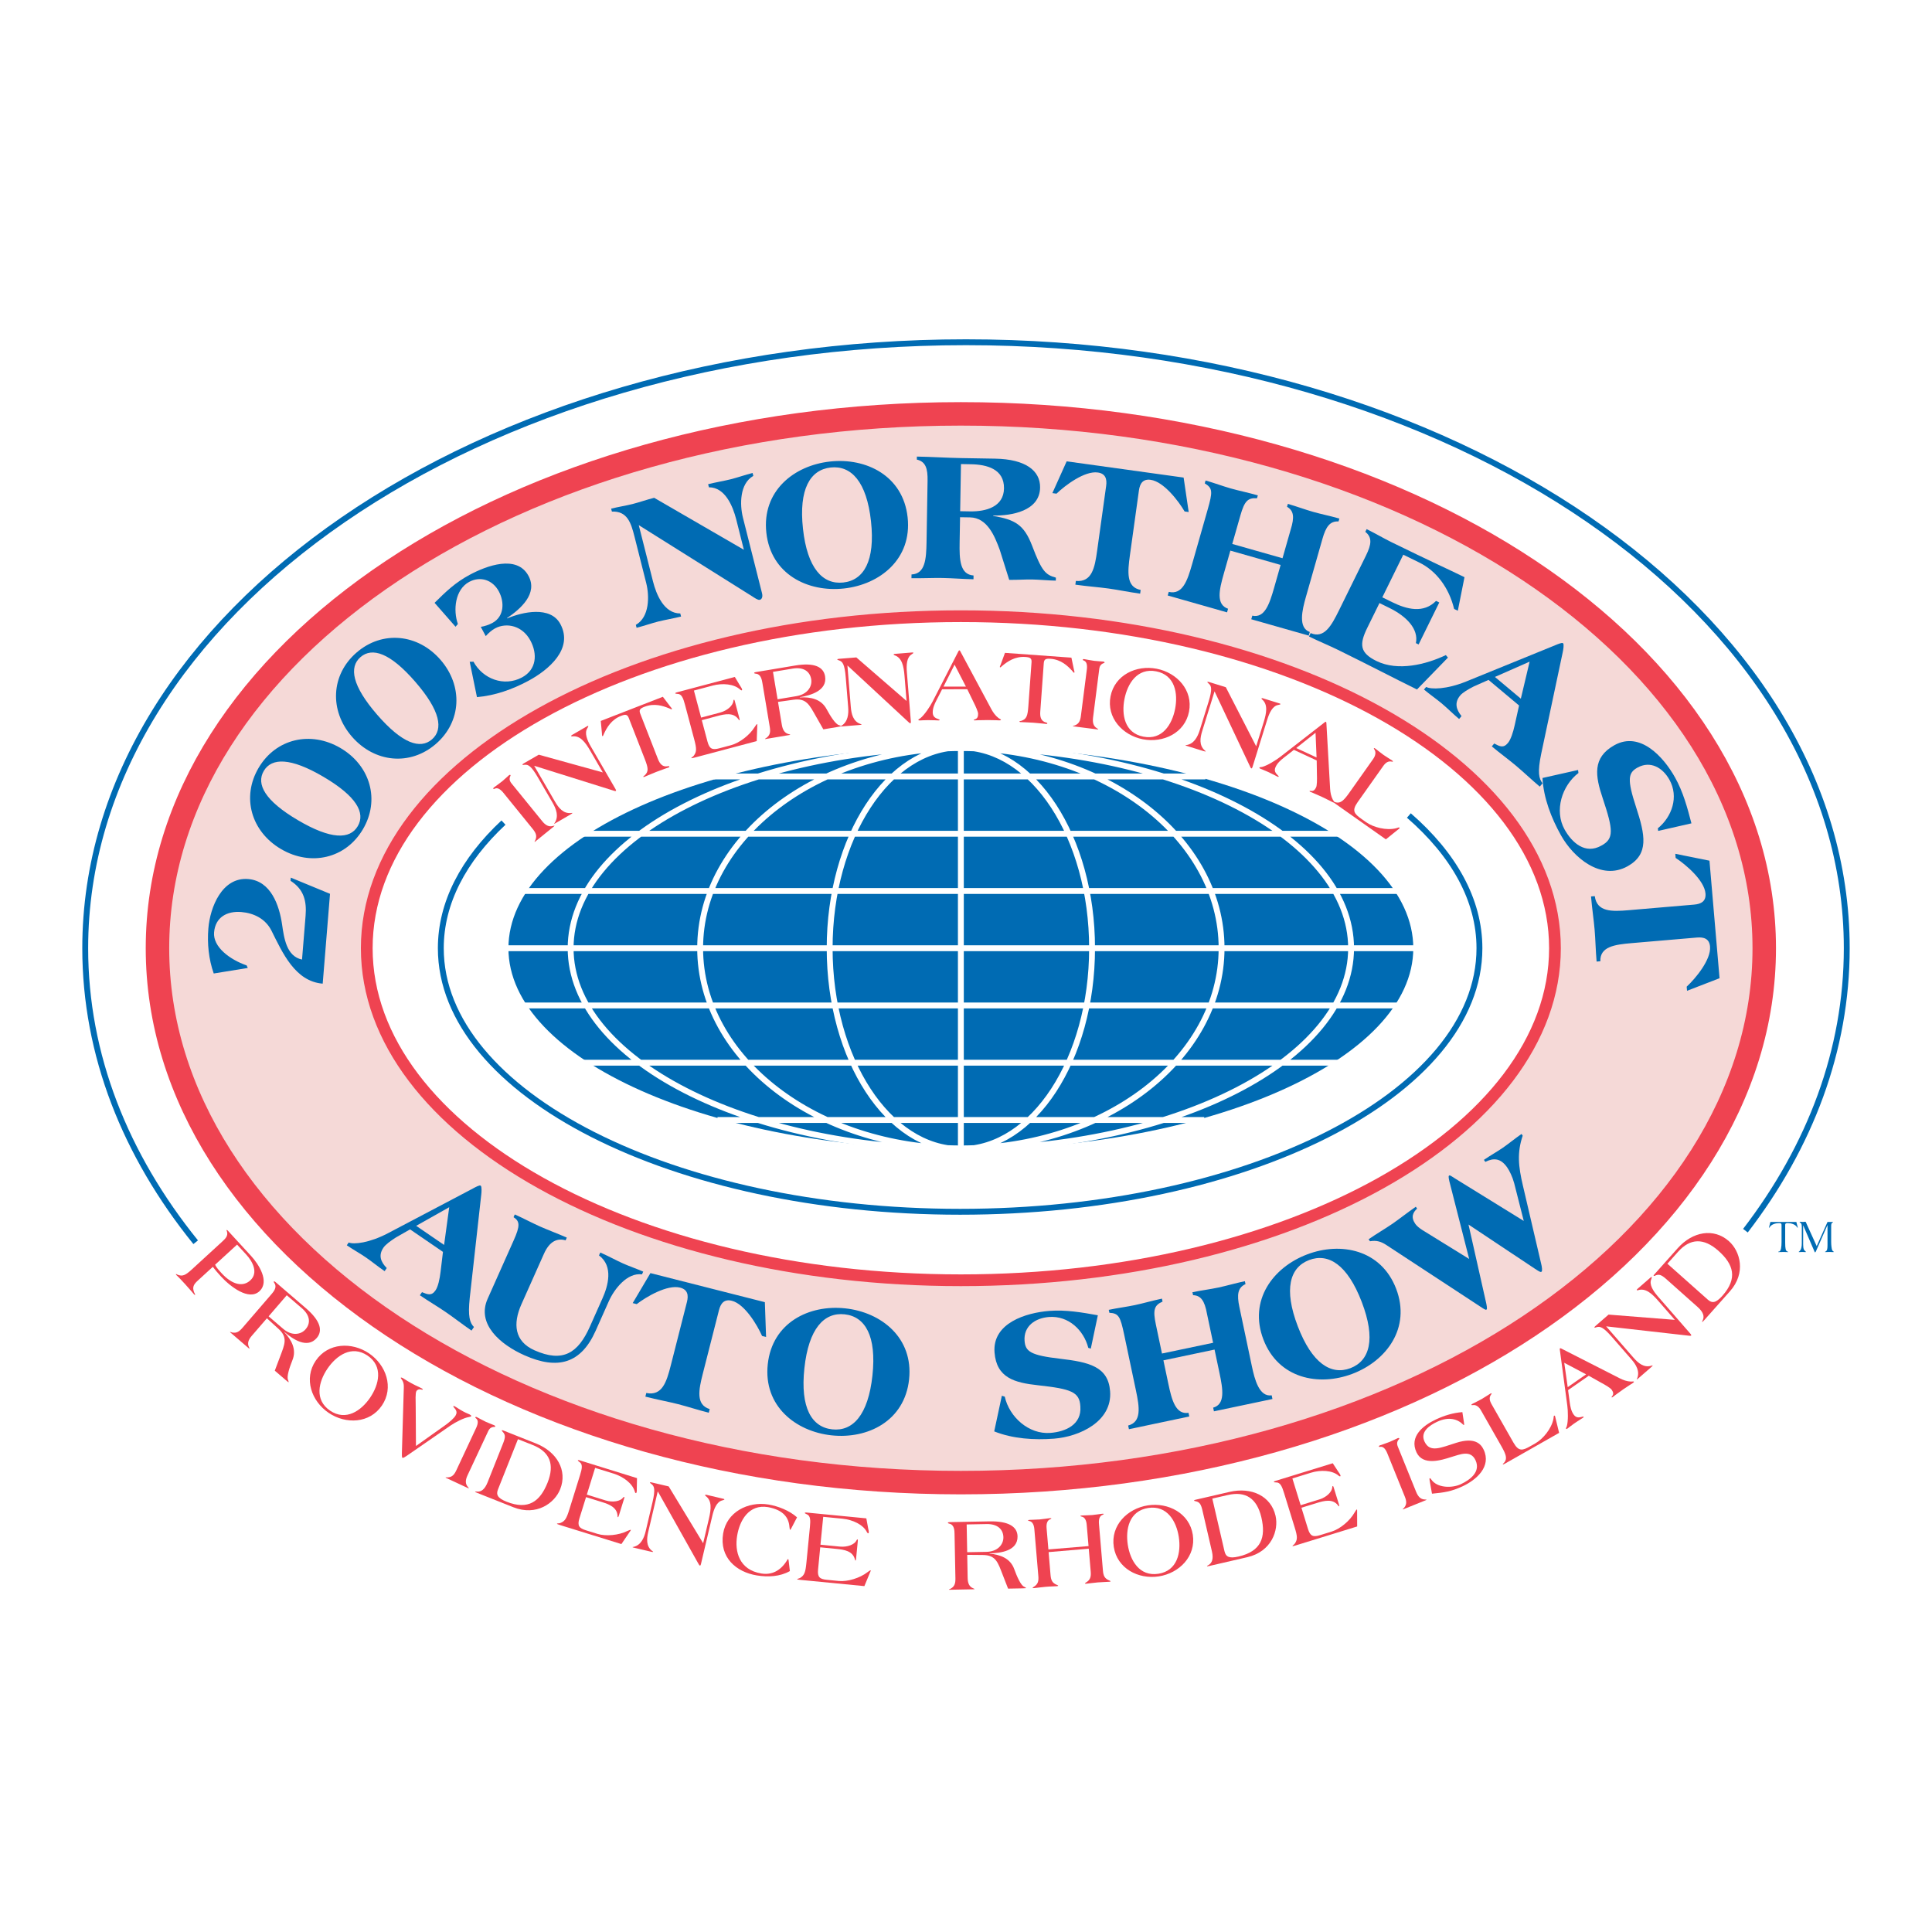 <?xml version="1.0" encoding="utf-8"?>
<!-- Generator: Adobe Illustrator 13.0.0, SVG Export Plug-In . SVG Version: 6.00 Build 14948)  -->
<!DOCTYPE svg PUBLIC "-//W3C//DTD SVG 1.0//EN" "http://www.w3.org/TR/2001/REC-SVG-20010904/DTD/svg10.dtd">
<svg version="1.0" id="Layer_1" xmlns="http://www.w3.org/2000/svg" xmlns:xlink="http://www.w3.org/1999/xlink" x="0px" y="0px"
	 width="192.756px" height="192.756px" viewBox="0 0 192.756 192.756" enable-background="new 0 0 192.756 192.756"
	 xml:space="preserve">
<g>
	<polygon fill-rule="evenodd" clip-rule="evenodd" fill="#FFFFFF" points="0,0 192.756,0 192.756,192.756 0,192.756 0,0 	"/>
	
		<path fill-rule="evenodd" clip-rule="evenodd" fill="#F5D9D7" stroke="#EF4351" stroke-width="2.342" stroke-miterlimit="2.613" d="
		M95.866,147.921c44.267,0,80.153-23.87,80.153-53.316c0-29.444-35.886-53.313-80.153-53.313c-44.269,0-80.155,23.87-80.155,53.313
		C15.711,124.051,51.597,147.921,95.866,147.921L95.866,147.921z"/>
	
		<path fill-rule="evenodd" clip-rule="evenodd" fill="#FFFFFF" stroke="#EF4351" stroke-width="1.171" stroke-miterlimit="2.613" d="
		M95.866,127.732c32.735,0,59.273-14.831,59.273-33.128c0-18.294-26.538-33.125-59.273-33.125
		c-32.737,0-59.274,14.831-59.274,33.125C36.592,112.901,63.129,127.732,95.866,127.732L95.866,127.732z"/>
	<path fill-rule="evenodd" clip-rule="evenodd" fill="#006BB3" d="M179.22,121.912l0.135,0.52c0.004,0.019,0.008,0.033,0.008,0.048
		c0,0.009,0,0.019-0.008,0.019c-0.019,0-0.033-0.023-0.056-0.052c-0.186-0.31-0.621-0.417-0.937-0.417
		c-0.148,0-0.254,0.013-0.254,0.192v1.771c0,0.585,0.056,0.806,0.203,0.862c0.062,0.024,0.104,0.043,0.104,0.051
		c0,0.015-0.015,0.019-0.046,0.019c-0.029,0-0.131-0.014-0.426-0.014c-0.333,0-0.448,0.014-0.49,0.014
		c-0.033,0-0.037-0.014-0.037-0.026c0-0.026,0.046-0.026,0.104-0.038c0.171-0.047,0.225-0.464,0.225-0.952v-1.686
		c0-0.18-0.104-0.192-0.254-0.192c-0.316,0-0.751,0.107-0.937,0.417c-0.021,0.028-0.038,0.052-0.054,0.052
		c-0.009,0-0.009-0.01-0.009-0.019c0-0.015,0.004-0.029,0.009-0.048l0.133-0.52H179.22L179.22,121.912z"/>
	<path fill-rule="evenodd" clip-rule="evenodd" fill="#006BB3" d="M181.253,124.325l1.079-2.413h0.483
		c0.062,0,0.07,0.005,0.07,0.023c-0.003,0.023-0.034,0.023-0.062,0.042c-0.115,0.07-0.127,0.184-0.127,0.389v1.523
		c0,0.375,0.046,0.688,0.1,0.834c0.052,0.131,0.161,0.131,0.161,0.174c0,0.013-0.024,0.026-0.055,0.026
		c-0.052,0-0.183-0.014-0.376-0.014c-0.223,0-0.392,0.014-0.418,0.014c-0.025,0-0.028-0.019-0.028-0.026
		c0-0.016,0.083-0.029,0.138-0.094c0.077-0.085,0.113-0.227,0.113-0.587v-1.986h-0.007l-1.14,2.595
		c-0.034,0.072-0.063,0.123-0.092,0.123c-0.038,0-0.055-0.069-0.086-0.142l-1.097-2.543h-0.012h0.004v1.897
		c0,0.478,0.096,0.575,0.227,0.685c0.033,0.025,0.05,0.043,0.05,0.06c0,0.015-0.017,0.019-0.079,0.019
		c-0.042,0-0.114-0.014-0.266-0.014c-0.206,0-0.287,0.014-0.328,0.014c-0.034,0-0.048-0.009-0.048-0.022
		c0-0.013,0.043-0.038,0.072-0.061c0.19-0.174,0.237-0.474,0.237-0.816v-1.568c0-0.309-0.035-0.408-0.169-0.487
		c-0.031-0.021-0.056-0.027-0.056-0.052c0.004-0.019,0.056-0.024,0.068-0.024c0.093,0,0.185,0.02,0.277,0.02
		c0.064,0,0.131-0.02,0.194-0.02c0.026,0,0.052,0,0.076,0.016c0.017,0.014,0.114,0.262,0.134,0.3L181.253,124.325L181.253,124.325z"
		/>
	<path fill-rule="evenodd" clip-rule="evenodd" fill="#EF4351" d="M23.653,124.175l0.914,0.994c0.663,0.722,1.22,1.827,0.404,2.576
		c-0.731,0.671-1.79,0.453-2.859-0.713c-0.277-0.303-0.514-0.559-0.652-0.848L23.653,124.175L23.653,124.175L23.653,124.175z
		 M21.234,126.391c0.185,0.247,0.446,0.564,0.811,0.96c0.935,1.018,2.777,2.448,3.835,1.479c1.056-0.972-0.079-2.706-0.82-3.514
		l-2.34-2.546c-0.035-0.04-0.078-0.071-0.109-0.044c-0.023,0.023,0.003,0.053,0.037,0.151c0.123,0.431-0.157,0.702-0.499,1.016
		l-3.009,2.759c-0.637,0.584-0.926,0.721-1.418,0.527c-0.066-0.025-0.146-0.08-0.161-0.066c-0.016,0.015-0.011,0.051,0.018,0.083
		c0.043,0.047,0.195,0.164,0.88,0.911c0.406,0.442,0.86,0.983,0.917,1.046c0.036,0.039,0.074,0.047,0.097,0.026
		c0.015-0.015-0.068-0.152-0.115-0.266c-0.188-0.5-0.027-0.776,0.354-1.127L21.234,126.391L21.234,126.391z"/>
	<path fill-rule="evenodd" clip-rule="evenodd" fill="#EF4351" d="M28.61,129.227l1.504,1.292c0.848,0.729,0.884,1.511,0.374,2.102
		c-0.46,0.536-1.369,0.702-2.24-0.048l-1.448-1.244L28.61,129.227L28.61,129.227L28.61,129.227z M26.628,131.527l1.14,1.035
		c0.979,0.885,0.639,1.553,0.167,2.813l-0.519,1.376l1.056,0.908c0.265,0.228,0.311,0.254,0.317,0.245
		c0.027-0.032-0.016-0.111-0.045-0.221c-0.173-0.301,0.144-1.267,0.428-1.968c0.442-1.079-0.084-2.019-0.81-2.81l0.013-0.015
		c0.841,0.722,2.275,1.704,3.226,0.602c0.613-0.712,0.396-1.704-1.092-2.981l-2.99-2.572c-0.121-0.104-0.167-0.115-0.194-0.084
		c-0.042,0.049,0.032,0.125,0.092,0.232c0.215,0.381-0.127,0.795-0.334,1.034l-2.891,3.356c-0.338,0.391-0.608,0.561-1.05,0.461
		c-0.101-0.031-0.169-0.063-0.184-0.046c-0.013,0.015,0.01,0.035,0.05,0.069l1.784,1.534c0.071,0.061,0.094,0.066,0.101,0.059
		c0.014-0.015-0.011-0.051-0.057-0.159c-0.179-0.376-0.055-0.729,0.283-1.12L26.628,131.527L26.628,131.527z"/>
	<path fill-rule="evenodd" clip-rule="evenodd" fill="#EF4351" d="M36.931,139.439c-0.883,1.298-2.408,2.379-3.999,1.301
		c-1.586-1.078-1.144-2.894-0.26-4.191c0.884-1.3,2.408-2.381,3.998-1.302C38.258,136.325,37.814,138.139,36.931,139.439
		L36.931,139.439L36.931,139.439z M38.101,140.232c1.221-1.798,0.427-4.043-1.282-5.206c-1.712-1.158-4.094-1.068-5.316,0.727
		c-1.221,1.797-0.427,4.043,1.283,5.204C34.497,142.119,36.879,142.026,38.101,140.232L38.101,140.232z"/>
	<path fill-rule="evenodd" clip-rule="evenodd" fill="#EF4351" d="M41.5,144.268l3.003-2.134c0.344-0.257,0.807-0.641,0.958-0.921
		c0.118-0.211,0.128-0.409-0.061-0.656c-0.054-0.077-0.201-0.204-0.166-0.271c0.015-0.028,0.066-0.011,0.14,0.028
		c0.277,0.152,0.361,0.244,0.805,0.487c0.408,0.221,0.529,0.239,0.669,0.315c0.092,0.052,0.194,0.131,0.174,0.166
		c-0.031,0.057-0.178,0.084-0.259,0.1c-0.476,0.079-1.322,0.506-1.82,0.848l-4.398,3.041c-0.137,0.094-0.33,0.205-0.377,0.18
		l-0.018-0.011c-0.065-0.034-0.056-0.315-0.053-0.473l0.177-6.051c0.017-0.648,0.075-0.931-0.231-1.339
		c-0.028-0.038-0.068-0.096-0.053-0.124c0.016-0.027,0.104-0.015,0.187,0.03c0.204,0.11,0.313,0.219,0.888,0.532
		c0.527,0.288,0.678,0.321,1.028,0.513c0.075,0.041,0.103,0.079,0.092,0.097c-0.019,0.038-0.123,0.03-0.202,0
		c-0.219-0.061-0.4,0.09-0.439,0.166c-0.116,0.213-0.073,0.947-0.069,1.536L41.5,144.268L41.5,144.268z"/>
	<path fill-rule="evenodd" clip-rule="evenodd" fill="#EF4351" d="M47.521,142.433c0.205-0.463,0.188-0.751-0.024-0.92
		c-0.034-0.027-0.092-0.077-0.079-0.106c0.014-0.029,0.065-0.062,0.15-0.023c0.059,0.027,0.595,0.325,0.9,0.469
		c0.306,0.141,0.783,0.317,0.84,0.344c0.049,0.023,0.13,0.072,0.098,0.139c-0.017,0.038-0.126,0.023-0.202,0.034
		c-0.149,0.023-0.346,0.095-0.493,0.41l-2.064,4.411c-0.219,0.469-0.242,0.843,0.03,1.155c0.073,0.092,0.107,0.119,0.098,0.139
		c-0.004,0.009-0.028,0.009-0.113-0.03l-2.133-0.996c-0.047-0.021-0.075-0.034-0.068-0.056c0.011-0.018,0.087-0.005,0.19-0.002
		c0.453-0.022,0.668-0.26,0.887-0.729L47.521,142.433L47.521,142.433z"/>
	<path fill-rule="evenodd" clip-rule="evenodd" fill="#EF4351" d="M51.677,143.586l1.471,0.583c1.707,0.677,2.208,1.93,1.484,3.753
		c-0.75,1.88-1.917,2.766-4.096,1.903c-0.901-0.358-1.059-0.705-0.849-1.233L51.677,143.586L51.677,143.586L51.677,143.586z
		 M51.223,150.38c2.295,0.909,4.114-0.408,4.667-1.801c0.749-1.88-0.331-3.736-2.409-4.562l-3.256-1.293
		c-0.069-0.026-0.141-0.045-0.153-0.015c-0.019,0.049,0.048,0.109,0.12,0.184c0.216,0.256,0.254,0.476,0.009,1.092l-1.554,3.909
		c-0.292,0.735-0.663,0.951-1.038,0.926c-0.11-0.008-0.197-0.02-0.208,0.008c-0.007,0.021,0.077,0.066,0.214,0.119L51.223,150.38
		L51.223,150.38z"/>
	<path fill-rule="evenodd" clip-rule="evenodd" fill="#EF4351" d="M58.548,149.119l1.864,0.577c0.736,0.229,1.487,0.087,1.757-0.283
		c0.038-0.054,0.078-0.075,0.108-0.065s0.025,0.062-0.007,0.164l-0.515,1.661c-0.054,0.171-0.076,0.207-0.108,0.198
		c-0.039-0.012-0.028-0.085-0.036-0.165c-0.06-0.836-0.875-1.134-1.58-1.353l-1.562-0.484l-0.661,2.124
		c-0.228,0.736-0.027,0.976,0.659,1.188l1.139,0.353c0.846,0.265,2.12,0.14,2.97-0.281c0.157-0.073,0.319-0.132,0.338-0.126
		c0.021,0.006,0.028,0.019,0.022,0.04c-0.007,0.02-0.023,0.036-0.046,0.074l-0.894,1.312l-6.136-1.903
		c-0.232-0.073-0.299-0.104-0.291-0.135c0.01-0.031,0.24-0.025,0.33-0.063c0.463-0.178,0.622-0.436,0.905-1.354l1.065-3.421
		c0.204-0.655,0.297-1.101-0.074-1.325c-0.062-0.056-0.153-0.113-0.143-0.146c0.011-0.039,0.059-0.048,0.21,0l5.692,1.767
		l-0.021,1.03c-0.001,0.11,0.011,0.279-0.026,0.4c-0.012,0.039-0.044,0.074-0.075,0.065c-0.041-0.013-0.078-0.069-0.092-0.128
		c-0.208-0.826-1.164-1.521-2.11-1.815l-1.855-0.574L58.548,149.119L58.548,149.119z"/>
	<path fill-rule="evenodd" clip-rule="evenodd" fill="#EF4351" d="M64.678,152.824c-0.166,0.707-0.22,1.441,0.375,1.905
		c0.056,0.046,0.114,0.071,0.109,0.091c-0.008,0.032-0.061,0.03-0.235-0.011l-1.727-0.406c-0.061-0.014-0.088-0.03-0.087-0.041
		c0.006-0.021,0.041-0.034,0.082-0.025c0.756-0.169,1.067-0.896,1.226-1.574l0.676-2.872c0.311-1.324,0.172-1.617-0.092-1.82
		c-0.103-0.078-0.167-0.125-0.16-0.157c0.006-0.03,0.054-0.042,0.166-0.013l1.705,0.399l3.438,5.668l0.576-2.453
		c0.223-0.944,0.312-1.79-0.316-2.25c-0.057-0.036-0.07-0.072-0.063-0.103c0.009-0.041,0.065-0.039,0.146-0.021l1.683,0.396
		c0.053,0.013,0.102,0.035,0.093,0.065c-0.006,0.03-0.091,0.064-0.205,0.092c-0.562,0.129-0.837,0.844-1.004,1.552l-1.132,4.812
		c-0.016,0.072-0.057,0.149-0.088,0.144l-0.021-0.007c-0.06-0.016-0.108-0.134-0.172-0.234l-4.026-7.171L64.678,152.824
		L64.678,152.824z"/>
	<path fill-rule="evenodd" clip-rule="evenodd" fill="#EF4351" d="M78.806,156.746c-0.991,0.563-2.186,0.615-3.301,0.434
		c-2.042-0.333-3.749-1.785-3.358-4.179c0.352-2.144,2.473-3.229,4.514-2.896c0.958,0.156,2.094,0.599,2.859,1.279l-0.483,0.925
		c-0.062,0.117-0.173,0.336-0.203,0.328c-0.032-0.003-0.058-0.168-0.07-0.288c-0.071-0.94-0.608-1.701-2.146-1.984
		c-1.895-0.308-2.823,1.313-3.075,2.864c-0.255,1.551,0.192,3.396,2.421,3.759c1.02,0.166,1.881-0.259,2.51-1.234
		c0.072-0.117,0.099-0.209,0.15-0.2c0.042,0.006,0.047,0.04,0.064,0.201L78.806,156.746L78.806,156.746z"/>
	<path fill-rule="evenodd" clip-rule="evenodd" fill="#EF4351" d="M81.857,154.115l1.943,0.189c0.767,0.074,1.475-0.216,1.663-0.634
		c0.027-0.06,0.062-0.089,0.093-0.085c0.032,0.004,0.037,0.058,0.028,0.161l-0.17,1.731c-0.017,0.179-0.032,0.218-0.063,0.216
		c-0.041-0.004-0.046-0.077-0.069-0.154c-0.228-0.806-1.085-0.933-1.822-1.004l-1.626-0.159l-0.215,2.214
		c-0.076,0.767,0.171,0.961,0.885,1.028l1.186,0.117c0.882,0.085,2.106-0.294,2.854-0.875c0.137-0.106,0.283-0.197,0.304-0.194
		c0.022,0.001,0.031,0.013,0.029,0.035c-0.002,0.021-0.015,0.04-0.03,0.081l-0.608,1.465l-6.396-0.623
		c-0.242-0.024-0.314-0.04-0.31-0.072c0.002-0.032,0.229-0.075,0.308-0.129c0.419-0.267,0.521-0.554,0.614-1.508l0.35-3.567
		c0.066-0.682,0.068-1.137-0.341-1.283c-0.07-0.038-0.173-0.08-0.169-0.109c0.003-0.044,0.047-0.062,0.206-0.046l5.933,0.577
		l0.186,1.016c0.023,0.108,0.07,0.271,0.057,0.397c-0.004,0.042-0.028,0.082-0.061,0.078c-0.042-0.004-0.09-0.051-0.116-0.105
		c-0.371-0.767-1.447-1.253-2.434-1.351l-1.934-0.188L81.857,154.115L81.857,154.115z"/>
	<path fill-rule="evenodd" clip-rule="evenodd" fill="#EF4351" d="M96.444,152.094l1.982-0.038c1.117-0.022,1.667,0.536,1.682,1.317
		c0.013,0.706-0.552,1.434-1.701,1.455l-1.91,0.036L96.444,152.094L96.444,152.094L96.444,152.094z M96.5,155.128l1.542,0.014
		c1.319,0.006,1.513,0.729,2.001,1.986l0.533,1.37l1.392-0.026c0.348-0.007,0.4-0.019,0.4-0.029
		c-0.001-0.041-0.087-0.071-0.182-0.133c-0.329-0.108-0.737-1.041-0.993-1.753c-0.392-1.1-1.411-1.449-2.479-1.555v-0.022
		c1.106-0.02,2.834-0.242,2.806-1.697c-0.018-0.938-0.842-1.534-2.805-1.496l-3.946,0.075c-0.158,0.004-0.198,0.024-0.198,0.067
		c0.001,0.062,0.106,0.071,0.224,0.111c0.415,0.14,0.436,0.677,0.439,0.993l0.087,4.427c0.01,0.517-0.079,0.824-0.478,1.043
		c-0.093,0.043-0.166,0.066-0.166,0.088c0,0.02,0.032,0.018,0.085,0.018l2.352-0.045c0.095-0.001,0.116-0.012,0.116-0.022
		c0-0.021-0.042-0.031-0.15-0.082c-0.381-0.162-0.526-0.505-0.537-1.022L96.5,155.128L96.5,155.128z"/>
	<path fill-rule="evenodd" clip-rule="evenodd" fill="#EF4351" d="M108.604,154.254l-0.182-2.122
		c-0.036-0.43-0.18-0.768-0.522-0.822c-0.057-0.017-0.112-0.044-0.112-0.055c-0.002-0.031,0.061-0.047,0.154-0.054
		c0.169-0.016,0.677-0.016,1.014-0.044c0.336-0.029,0.837-0.113,1.005-0.128c0.095-0.01,0.159-0.004,0.161,0.027
		c0.001,0.012-0.048,0.048-0.1,0.072c-0.33,0.113-0.415,0.47-0.379,0.9l0.396,4.664c0.043,0.515,0.164,0.81,0.658,1.002
		c0.064,0.026,0.099,0.045,0.103,0.077c0,0.03-0.062,0.035-0.168,0.044c-0.379,0.032-0.507,0.012-1.107,0.062
		c-0.598,0.05-0.722,0.093-1.101,0.125c-0.104,0.009-0.167,0.014-0.171-0.019c-0.004-0.031,0.027-0.055,0.087-0.09
		c0.455-0.272,0.522-0.586,0.48-1.101l-0.194-2.278l-4.006,0.34l0.192,2.279c0.045,0.515,0.165,0.811,0.658,1.001
		c0.065,0.027,0.099,0.045,0.102,0.076c0.004,0.032-0.061,0.037-0.165,0.047c-0.379,0.031-0.51,0.01-1.106,0.062
		c-0.601,0.051-0.724,0.093-1.103,0.124c-0.104,0.01-0.168,0.014-0.171-0.017c-0.002-0.031,0.028-0.055,0.088-0.092
		c0.453-0.271,0.522-0.584,0.479-1.099l-0.396-4.663c-0.036-0.432-0.18-0.768-0.523-0.823c-0.056-0.018-0.11-0.044-0.11-0.055
		c-0.004-0.031,0.057-0.047,0.153-0.055c0.168-0.015,0.676-0.016,1.013-0.044c0.336-0.028,0.837-0.113,1.005-0.127
		c0.096-0.009,0.159-0.003,0.161,0.028c0.001,0.011-0.049,0.047-0.099,0.072c-0.329,0.111-0.416,0.469-0.38,0.898l0.181,2.121
		L108.604,154.254L108.604,154.254z"/>
	<path fill-rule="evenodd" clip-rule="evenodd" fill="#EF4351" d="M117.608,153.339c0.24,1.554-0.138,3.383-2.036,3.676
		c-1.897,0.293-2.812-1.337-3.052-2.889c-0.24-1.553,0.138-3.382,2.036-3.675C116.454,150.158,117.368,151.788,117.608,153.339
		L117.608,153.339L117.608,153.339z M119.006,153.124c-0.332-2.146-2.446-3.248-4.488-2.933c-2.044,0.316-3.728,2.004-3.395,4.15
		c0.332,2.146,2.446,3.249,4.49,2.935C117.656,156.96,119.339,155.27,119.006,153.124L119.006,153.124z"/>
	<path fill-rule="evenodd" clip-rule="evenodd" fill="#EF4351" d="M120.952,149.514l1.541-0.354c1.79-0.414,2.915,0.333,3.357,2.242
		c0.457,1.973-0.001,3.365-2.283,3.894c-0.945,0.219-1.273,0.022-1.4-0.532L120.952,149.514L120.952,149.514L120.952,149.514z
		 M124.449,155.36c2.406-0.555,3.148-2.674,2.812-4.133c-0.457-1.973-2.401-2.886-4.579-2.383l-3.414,0.788
		c-0.071,0.017-0.142,0.042-0.134,0.074c0.011,0.05,0.1,0.063,0.202,0.083c0.324,0.088,0.479,0.246,0.629,0.894l0.948,4.098
		c0.178,0.77-0.003,1.158-0.326,1.352c-0.096,0.055-0.174,0.094-0.166,0.124c0.005,0.021,0.1,0.012,0.243-0.022L124.449,155.36
		L124.449,155.36z"/>
	<path fill-rule="evenodd" clip-rule="evenodd" fill="#EF4351" d="M129.767,150.174l1.865-0.575c0.736-0.227,1.274-0.768,1.29-1.226
		c0.001-0.065,0.021-0.105,0.053-0.112c0.028-0.012,0.055,0.036,0.087,0.138l0.514,1.66c0.051,0.172,0.054,0.217,0.022,0.226
		c-0.039,0.011-0.071-0.056-0.122-0.116c-0.523-0.655-1.363-0.441-2.069-0.224l-1.562,0.481l0.656,2.126
		c0.227,0.735,0.531,0.817,1.216,0.607l1.139-0.353c0.848-0.26,1.83-1.081,2.293-1.908c0.086-0.148,0.187-0.288,0.207-0.296
		c0.02-0.006,0.033,0.002,0.039,0.022c0.007,0.02,0.002,0.043,0.005,0.085l0.005,1.587l-6.141,1.894
		c-0.232,0.071-0.307,0.083-0.315,0.054c-0.009-0.031,0.184-0.157,0.235-0.237c0.283-0.408,0.268-0.713-0.017-1.628l-1.058-3.424
		c-0.202-0.656-0.375-1.078-0.811-1.054c-0.079-0.007-0.19-0.007-0.2-0.037c-0.012-0.041,0.022-0.074,0.174-0.12l5.697-1.756
		l0.563,0.862c0.062,0.091,0.169,0.225,0.207,0.345c0.012,0.04,0.004,0.088-0.027,0.097c-0.04,0.014-0.103-0.012-0.147-0.053
		c-0.639-0.566-1.819-0.599-2.768-0.306l-1.855,0.572L129.767,150.174L129.767,150.174z"/>
	<path fill-rule="evenodd" clip-rule="evenodd" fill="#EF4351" d="M138.396,144.959c-0.199-0.466-0.421-0.648-0.689-0.609
		c-0.043,0.008-0.119,0.015-0.131-0.015c-0.013-0.028-0.002-0.09,0.085-0.126c0.059-0.023,0.643-0.214,0.956-0.34
		c0.312-0.126,0.767-0.355,0.824-0.378c0.049-0.02,0.142-0.046,0.17,0.022c0.015,0.04-0.071,0.107-0.115,0.171
		c-0.085,0.127-0.166,0.318-0.036,0.641l1.827,4.515c0.193,0.479,0.451,0.75,0.867,0.765c0.117,0.009,0.16,0.003,0.169,0.023
		c0.003,0.009-0.014,0.027-0.102,0.062l-2.181,0.88c-0.049,0.021-0.077,0.032-0.086,0.013c-0.008-0.02,0.053-0.067,0.125-0.142
		c0.291-0.345,0.266-0.664,0.072-1.144L138.396,144.959L138.396,144.959z"/>
	<path fill-rule="evenodd" clip-rule="evenodd" fill="#EF4351" d="M146.059,141.929c0.024,0.176,0.026,0.232,0,0.245
		c-0.021,0.01-0.039-0.006-0.075-0.036c-0.552-0.555-1.429-0.834-2.604-0.285c-0.764,0.357-1.708,1.009-1.256,1.973
		c0.542,1.155,1.623,0.604,3.18,0.12c1.817-0.569,2.442,0.093,2.724,0.694c0.786,1.681-0.718,3-2.103,3.647
		c-1.128,0.526-1.829,0.621-3.055,0.739l-0.228-1.278c-0.031-0.193-0.039-0.237,0.008-0.26c0.049-0.021,0.085,0.03,0.127,0.094
		c0.58,0.892,2.09,0.908,2.968,0.497c0.93-0.432,2.008-1.239,1.466-2.395c-0.496-1.06-1.557-0.564-2.399-0.323
		c-1.08,0.353-2.859,0.884-3.489-0.463c-0.733-1.567,0.637-2.672,1.938-3.279c0.84-0.393,1.717-0.662,2.639-0.732L146.059,141.929
		L146.059,141.929z"/>
	<path fill-rule="evenodd" clip-rule="evenodd" fill="#EF4351" d="M150.999,143.933c0.523,0.917,0.912,0.792,1.69,0.35l0.489-0.277
		c0.77-0.438,1.615-1.465,1.807-2.435c0.032-0.175,0.021-0.303,0.065-0.329c0.027-0.015,0.065-0.012,0.092,0.034
		c0.021,0.036,0.021,0.098,0.037,0.147l0.374,1.534l-5.392,3.064c-0.156,0.09-0.212,0.097-0.229,0.07
		c-0.01-0.019,0.05-0.066,0.174-0.208c0.269-0.36,0.166-0.751-0.297-1.566l-2.061-3.619c-0.214-0.376-0.518-0.566-0.812-0.508
		c-0.08,0.008-0.117,0.006-0.135-0.021c-0.014-0.028,0.035-0.07,0.118-0.116c0.146-0.082,0.607-0.297,0.901-0.464
		c0.293-0.168,0.712-0.453,0.858-0.537c0.082-0.047,0.116-0.053,0.138-0.016c0.015,0.026-0.025,0.062-0.052,0.101
		c-0.206,0.277-0.167,0.579,0.047,0.956L150.999,143.933L150.999,143.933z"/>
	<path fill-rule="evenodd" clip-rule="evenodd" fill="#EF4351" d="M158.247,137.12l-1.836,1.277l-0.345-2.431L158.247,137.12
		L158.247,137.12L158.247,137.12z M158.51,137.258l1.206,0.678c0.49,0.26,0.969,0.558,1.079,0.715
		c0.148,0.215,0.221,0.409,0.069,0.619c-0.057,0.064-0.089,0.112-0.064,0.146c0.014,0.018,0.062-0.005,0.106-0.034
		c0.051-0.037,0.319-0.26,1.028-0.756c0.501-0.35,0.927-0.606,0.989-0.648c0.075-0.054,0.108-0.101,0.089-0.128
		c-0.029-0.043-0.159-0.005-0.301-0.009c-0.398-0.018-0.747-0.147-1.082-0.313l-5.862-2.985c-0.042-0.021-0.091-0.038-0.117-0.021
		l-0.018,0.013c-0.018,0.012-0.017,0.049-0.011,0.111l0.75,5.594c0.068,0.504,0.102,1.547-0.052,2.064
		c-0.03,0.085-0.111,0.191-0.067,0.252c0.017,0.027,0.056,0.027,0.142-0.034c0.104-0.072,0.312-0.255,0.657-0.497
		c0.476-0.33,0.807-0.521,0.867-0.562c0.06-0.043,0.098-0.083,0.073-0.116c-0.019-0.026-0.056-0.025-0.138,0.006
		c-0.294,0.075-0.593,0.144-0.854-0.228c-0.248-0.356-0.329-0.786-0.385-1.198l-0.166-1.233L158.51,137.258L158.51,137.258z"/>
	<path fill-rule="evenodd" clip-rule="evenodd" fill="#EF4351" d="M162.969,135.452c0.478,0.55,1.043,1.022,1.768,0.811
		c0.07-0.017,0.123-0.053,0.139-0.036c0.02,0.024-0.013,0.066-0.147,0.185l-1.338,1.164c-0.047,0.041-0.079,0.054-0.085,0.045
		c-0.014-0.016-0.003-0.051,0.027-0.08c0.304-0.712-0.104-1.391-0.562-1.913l-1.939-2.227c-0.895-1.025-1.211-1.086-1.532-0.988
		c-0.123,0.037-0.198,0.061-0.219,0.037c-0.021-0.024-0.004-0.068,0.084-0.143l1.321-1.149l6.612,0.524l-1.656-1.899
		c-0.637-0.732-1.271-1.299-2.013-1.06c-0.062,0.027-0.099,0.016-0.119-0.007c-0.028-0.032,0.004-0.076,0.07-0.131l1.303-1.135
		c0.04-0.034,0.087-0.062,0.108-0.039c0.021,0.024-0.001,0.113-0.046,0.223c-0.224,0.528,0.195,1.173,0.674,1.722l3.248,3.728
		c0.05,0.055,0.089,0.132,0.064,0.153l-0.015,0.014c-0.049,0.042-0.172,0.012-0.292,0.003l-8.178-0.925L162.969,135.452
		L162.969,135.452z"/>
	<path fill-rule="evenodd" clip-rule="evenodd" fill="#EF4351" d="M166.358,126.082l1.052-1.181c1.221-1.37,2.571-1.412,4.037-0.109
		c1.513,1.346,1.947,2.748,0.39,4.495c-0.646,0.725-1.024,0.755-1.451,0.376L166.358,126.082L166.358,126.082L166.358,126.082z
		 M172.594,128.832c1.642-1.843,1.023-4.003-0.097-4.997c-1.513-1.346-3.628-0.969-5.115,0.702l-2.33,2.613
		c-0.049,0.056-0.089,0.118-0.065,0.139c0.039,0.036,0.119-0.006,0.214-0.05c0.315-0.115,0.534-0.075,1.031,0.365l3.144,2.797
		c0.592,0.526,0.669,0.947,0.518,1.292c-0.048,0.1-0.088,0.176-0.064,0.197c0.015,0.014,0.087-0.05,0.186-0.16L172.594,128.832
		L172.594,128.832z"/>
	<path fill-rule="evenodd" clip-rule="evenodd" fill="#006BB3" d="M32.196,98.14c-2.767-0.226-4.018-3.108-5.12-5.305
		c-0.599-1.177-1.759-1.741-3.01-1.843c-1.403-0.113-2.582,0.506-2.708,2.037c-0.117,1.438,1.549,2.702,3.25,3.291l0.112,0.254
		l-3.396,0.551c-0.504-1.431-0.659-2.986-0.535-4.5c0.168-2.091,1.358-5.135,3.975-4.922c2.263,0.184,3.099,2.622,3.378,4.524
		c0.193,1.332,0.435,3.194,1.991,3.508l0.355-4.37c0.121-1.476-0.18-2.648-1.503-3.489l0.025-0.316l3.915,1.616L32.196,98.14
		L32.196,98.14z"/>
	<path fill-rule="evenodd" clip-rule="evenodd" fill="#006BB3" d="M32.281,77.508c3.297,1.941,4.192,3.599,3.412,4.922
		c-0.78,1.325-2.666,1.345-5.962-0.595c-3.299-1.941-4.192-3.598-3.412-4.922C27.1,75.591,28.984,75.567,32.281,77.508
		L32.281,77.508L32.281,77.508z M33.975,74.635c-2.973-1.75-6.451-0.948-8.174,1.975c-1.724,2.923-0.739,6.351,2.234,8.1
		c2.973,1.749,6.45,0.947,8.174-1.976C37.933,79.812,36.949,76.385,33.975,74.635L33.975,74.635z"/>
	<path fill-rule="evenodd" clip-rule="evenodd" fill="#006BB3" d="M41.43,68.02c2.506,2.888,2.826,4.744,1.663,5.751
		c-1.163,1.005-2.956,0.426-5.462-2.462c-2.506-2.89-2.825-4.745-1.663-5.751C37.131,64.55,38.924,65.13,41.43,68.02L41.43,68.02
		L41.43,68.02z M43.953,65.834c-2.258-2.606-5.812-2.953-8.377-0.73c-2.567,2.221-2.728,5.782-0.467,8.388
		c2.26,2.606,5.814,2.953,8.379,0.73C46.052,72.001,46.213,68.439,43.953,65.834L43.953,65.834z"/>
	<path fill-rule="evenodd" clip-rule="evenodd" fill="#006BB3" d="M43.358,60.144c1.124-1.115,2.079-2.032,3.501-2.795
		c1.634-0.877,4.705-2.058,5.869,0.105c0.958,1.783-0.8,3.303-2.142,4.213l0.016,0.033c1.526-0.649,4.319-1.275,5.304,0.557
		c1.341,2.494-1.208,4.605-3.19,5.669c-1.586,0.852-3.339,1.473-5.13,1.626l-0.723-3.525l0.376-0.011
		c0.924,1.715,3.045,2.534,4.845,1.568c1.456-0.781,1.552-2.343,0.833-3.68c-0.79-1.469-2.345-1.826-3.511-1.221
		c-0.347,0.186-0.691,0.498-0.942,0.782l-0.497-0.924c0.376-0.055,0.808-0.202,1.155-0.386c1.189-0.64,1.223-2.083,0.645-3.155
		c-0.603-1.123-1.815-1.555-2.957-0.945c-1.42,0.765-1.612,2.823-1.128,4.201L45.45,62.53L43.358,60.144L43.358,60.144z"/>
	<path fill-rule="evenodd" clip-rule="evenodd" fill="#006BB3" d="M60.973,50.748c0.71-0.18,1.476-0.295,2.129-0.459
		c0.655-0.166,1.454-0.445,2.164-0.624l8.95,5.185l-0.764-3.036c-0.328-1.289-1.1-3.201-2.723-3.197l-0.079-0.309
		c0.745-0.188,1.599-0.325,2.273-0.496c0.671-0.17,1.417-0.435,2.163-0.624l0.074,0.292c-1.372,0.771-1.362,2.875-1.037,4.166
		l1.9,7.522c0.116,0.453-0.072,0.636-0.198,0.669l-0.037,0.008c-0.163,0.042-0.513-0.199-0.724-0.338l-11.335-7.115l1.42,5.615
		c0.325,1.29,1.097,3.202,2.723,3.197l0.077,0.309c-0.746,0.188-1.602,0.327-2.273,0.496c-0.673,0.17-1.417,0.435-2.164,0.623
		l-0.074-0.292c1.372-0.771,1.363-2.874,1.037-4.164L63.31,53.56c-0.357-1.417-0.729-2.58-2.262-2.521L60.973,50.748L60.973,50.748z
		"/>
	<path fill-rule="evenodd" clip-rule="evenodd" fill="#006BB3" d="M80.112,52.75c-0.431-3.95,0.716-5.883,2.768-6.108
		c2.051-0.223,3.589,1.42,4.02,5.369c0.431,3.948-0.716,5.884-2.768,6.106C82.081,58.34,80.543,56.699,80.112,52.75L80.112,52.75
		L80.112,52.75z M76.458,53.146c0.452,4.155,4.139,5.959,7.738,5.568c3.599-0.391,6.812-2.948,6.358-7.102
		c-0.453-4.155-4.14-5.958-7.739-5.566C79.215,46.438,76.004,48.993,76.458,53.146L76.458,53.146z"/>
	<path fill-rule="evenodd" clip-rule="evenodd" fill="#006BB3" d="M95.876,46.3l0.993,0.018c1.577,0.026,3.332,0.468,3.3,2.417
		c-0.031,1.837-1.804,2.312-3.377,2.286l-0.996-0.017L95.876,46.3L95.876,46.3L95.876,46.3z M92.442,54.077
		c-0.028,1.687-0.129,3.184-1.5,3.236l-0.005,0.374c1.03,0.018,2.102-0.039,3.095-0.022c0.994,0.017,2.062,0.109,3.093,0.127
		l0.006-0.376c-1.366-0.098-1.417-1.598-1.389-3.285l0.043-2.528l0.995,0.016c1.724,0.03,2.463,1.878,2.965,3.237l0.944,2.995
		c0.769,0.014,1.576-0.048,2.288-0.036c0.695,0.012,1.594,0.102,2.361,0.115l0.007-0.3c-1.046-0.28-1.415-0.661-2.366-3.17
		c-0.809-2.113-1.702-2.615-3.89-2.988v-0.038c1.838,0.032,4.642-0.446,4.682-2.788c0.027-1.687-1.453-2.836-4.493-2.886
		l-3.413-0.058c-1.369-0.023-2.907-0.124-4.388-0.149l-0.004,0.3c0.879,0.202,1.093,0.881,1.071,2.117L92.442,54.077L92.442,54.077z
		"/>
	<path fill-rule="evenodd" clip-rule="evenodd" fill="#006BB3" d="M104.995,49.198l1.426-3.17l11.669,1.619l0.506,3.438
		l-0.408-0.057c-0.611-1.05-2.087-2.976-3.387-3.157c-0.78-0.109-1.076,0.381-1.171,1.068l-0.901,6.478
		c-0.231,1.67-0.365,3.166,1.075,3.44l-0.051,0.371c-1.116-0.153-2.165-0.375-3.149-0.511c-0.984-0.137-2.054-0.21-3.317-0.385
		l0.053-0.372c1.607,0.147,1.888-1.327,2.119-2.998l0.901-6.477c0.096-0.687-0.055-1.237-0.835-1.345
		c-1.3-0.182-3.245,1.27-4.12,2.114L104.995,49.198L104.995,49.198z"/>
	<path fill-rule="evenodd" clip-rule="evenodd" fill="#006BB3" d="M127.957,55.695l0.812-2.848c0.4-1.269,0.307-1.899-0.363-2.285
		l0.083-0.289c0.847,0.241,1.693,0.56,2.505,0.791c0.811,0.231,1.698,0.405,2.636,0.672l-0.083,0.289
		c-0.862-0.051-1.264,0.536-1.603,1.726l-1.654,5.804c-0.369,1.296-0.801,3.084,0.388,3.499l-0.104,0.361l-5.735-1.632l0.103-0.359
		c1.228,0.271,1.712-1.15,2.174-2.772l0.652-2.289l-5.015-1.428l-0.651,2.29c-0.463,1.622-0.803,3.084,0.421,3.511l-0.101,0.36
		l-5.919-1.684l0.104-0.36c1.373,0.314,1.856-1.108,2.319-2.73l1.557-5.462c0.514-1.801,0.516-2.152-0.283-2.634l0.081-0.287
		c0.866,0.246,1.712,0.565,2.523,0.796c0.812,0.231,1.699,0.406,2.69,0.688l-0.081,0.289c-0.918-0.067-1.252,0.286-1.658,1.71
		l-0.812,2.848L127.957,55.695L127.957,55.695z"/>
	<path fill-rule="evenodd" clip-rule="evenodd" fill="#006BB3" d="M136.282,55.432c0.546-1.111,0.644-1.814-0.066-2.371l0.133-0.269
		c0.91,0.446,1.685,0.91,2.442,1.282c3.939,1.934,5.706,2.719,7.321,3.511l-0.665,3.348l-0.37-0.181
		c-0.509-2.108-1.771-3.793-3.472-4.627l-1.6-0.784l-2.092,4.254l0.992,0.487c1.431,0.704,3.111,1.152,4.371-0.13l0.32,0.158
		l-2.062,4.187l-0.27-0.132c0.285-1.386-0.907-2.66-2.642-3.51l-0.993-0.488l-1.208,2.455c-0.827,1.682-0.755,2.511,0.913,3.329
		c2.138,1.05,4.951,0.345,6.916-0.592l0.211,0.25l-3.09,3.182c-2.322-1.141-4.613-2.349-7.88-3.953
		c-0.892-0.438-1.884-0.841-2.895-1.337l0.167-0.337c1.345,0.578,2.073-0.735,2.818-2.249L136.282,55.432L136.282,55.432z"/>
	<path fill-rule="evenodd" clip-rule="evenodd" fill="#006BB3" d="M152.611,66.012l-0.876,3.694l-2.586-2.168L152.611,66.012
		L152.611,66.012L152.611,66.012z M151.557,70.387l-0.43,1.94c-0.161,0.746-0.403,1.471-0.682,1.802
		c-0.457,0.545-0.822,0.337-1.367,0.051l-0.24,0.288c0.805,0.675,1.672,1.304,2.389,1.907c0.734,0.614,1.606,1.443,2.396,2.106
		l0.278-0.332c-0.374-0.459-0.512-1.112-0.138-2.928l2.149-10.136c0.058-0.245,0.143-0.811,0.041-0.896l-0.029-0.024
		c-0.085-0.072-0.534,0.113-0.767,0.213l-8.896,3.624c-1.929,0.78-3.483,0.796-3.973,0.534l-0.218,0.258
		c0.588,0.495,1.24,0.942,1.772,1.388c0.532,0.446,1.144,1.059,1.733,1.552l0.241-0.287c-0.539-0.671-0.731-1.346-0.127-2.065
		c0.24-0.285,0.772-0.599,1.332-0.887l1.488-0.661L151.557,70.387L151.557,70.387z"/>
	<path fill-rule="evenodd" clip-rule="evenodd" fill="#006BB3" d="M165.439,82.901l-0.036-0.259c1.415-1.154,2.106-3.149,1.155-4.85
		c-0.666-1.195-1.893-1.928-3.187-1.207c-0.935,0.52-1.047,1.164-0.14,3.94c0.907,2.779,1.313,4.698-0.848,5.903
		c-2.654,1.479-5.406-0.87-6.649-3.096c-0.96-1.717-1.74-3.729-1.839-5.712l3.55-0.798l0.038,0.299
		c-1.655,1.267-2.432,3.759-1.381,5.643c0.74,1.324,2.062,2.499,3.649,1.612c1.298-0.68,1.206-1.573,0.156-4.723
		c-0.747-2.223-1.066-4.062,1.162-5.304c2.572-1.434,4.915,1.186,6.058,3.232c0.797,1.423,1.22,2.991,1.628,4.565L165.439,82.901
		L165.439,82.901z"/>
	<path fill-rule="evenodd" clip-rule="evenodd" fill="#006BB3" d="M167.144,85.184l3.41,0.687l1.005,11.726l-3.243,1.254
		l-0.036-0.409c0.888-0.829,2.442-2.692,2.331-3.999c-0.066-0.786-0.609-0.963-1.302-0.905l-6.521,0.558
		c-1.683,0.144-3.172,0.346-3.121,1.809l-0.373,0.031c-0.097-1.12-0.114-2.191-0.199-3.18c-0.083-0.989-0.249-2.047-0.358-3.317
		l0.374-0.031c0.213,1.599,1.713,1.546,3.396,1.401l6.521-0.557c0.693-0.059,1.195-0.328,1.129-1.111
		c-0.112-1.307-1.959-2.88-2.977-3.546L167.144,85.184L167.144,85.184z"/>
	<path fill-rule="evenodd" clip-rule="evenodd" fill="#006BB3" d="M44.819,120.444l-0.511,3.763l-2.786-1.906L44.819,120.444
		L44.819,120.444L44.819,120.444z M44.195,124.901l-0.238,1.973c-0.087,0.757-0.258,1.504-0.501,1.858
		c-0.403,0.589-0.786,0.417-1.355,0.187l-0.211,0.31c0.866,0.593,1.791,1.135,2.565,1.665c0.79,0.538,1.736,1.277,2.588,1.859
		l0.244-0.355c-0.417-0.42-0.616-1.057-0.421-2.898l1.148-10.3c0.034-0.249,0.062-0.819-0.047-0.894l-0.03-0.021
		c-0.093-0.063-0.524,0.165-0.743,0.287l-8.5,4.474c-1.843,0.964-3.391,1.132-3.904,0.918l-0.19,0.278
		c0.634,0.434,1.327,0.816,1.899,1.209c0.572,0.391,1.241,0.94,1.876,1.374l0.211-0.31c-0.601-0.615-0.856-1.268-0.328-2.04
		c0.213-0.31,0.711-0.673,1.242-1.014l1.413-0.806L44.195,124.901L44.195,124.901z"/>
	<path fill-rule="evenodd" clip-rule="evenodd" fill="#006BB3" d="M60.111,129.534c0.544-1.215,1.12-3.195-0.349-4.28l0.13-0.291
		c0.89,0.396,1.647,0.816,2.283,1.099c0.633,0.281,1.383,0.534,2.001,0.81l-0.125,0.272c-1.47-0.202-2.764,1.457-3.306,2.672
		l-1.32,2.962c-1.452,3.252-3.766,3.925-7.105,2.437c-2.416-1.075-4.791-3.116-3.669-5.633l2.603-5.837
		c0.643-1.438,0.623-1.898-0.017-2.306l0.123-0.274c0.873,0.39,1.734,0.854,2.521,1.204c0.789,0.352,1.813,0.727,2.669,1.108
		l-0.121,0.272c-0.818-0.24-1.593,0.073-2.157,1.337l-2.246,5.033c-0.871,1.952-0.707,3.705,1.295,4.598
		c2.845,1.267,4.355,0.277,5.531-2.358L60.111,129.534L60.111,129.534z"/>
	<path fill-rule="evenodd" clip-rule="evenodd" fill="#006BB3" d="M63.125,130.01l1.768-2.992l11.417,2.9l0.122,3.473l-0.399-0.101
		c-0.492-1.113-1.743-3.19-3.016-3.512c-0.763-0.194-1.111,0.26-1.283,0.931l-1.613,6.339c-0.416,1.635-0.712,3.104,0.688,3.539
		l-0.093,0.361c-1.091-0.276-2.108-0.612-3.072-0.858c-0.962-0.243-2.019-0.436-3.254-0.748l0.092-0.363
		c1.583,0.324,2.025-1.109,2.442-2.744l1.613-6.337c0.17-0.675,0.081-1.236-0.682-1.432c-1.272-0.323-3.365,0.904-4.328,1.646
		L63.125,130.01L63.125,130.01z"/>
	<path fill-rule="evenodd" clip-rule="evenodd" fill="#006BB3" d="M80.255,136.504c0.425-3.949,1.962-5.596,4.013-5.375
		c2.05,0.222,3.201,2.155,2.776,6.105c-0.426,3.95-1.961,5.594-4.012,5.374C80.979,142.387,79.829,140.454,80.255,136.504
		L80.255,136.504L80.255,136.504z M76.6,136.11c-0.447,4.155,2.769,6.707,6.366,7.095c3.6,0.385,7.286-1.423,7.733-5.578
		c0.446-4.154-2.768-6.706-6.368-7.092C80.732,130.147,77.046,131.956,76.6,136.11L76.6,136.11z"/>
	<path fill-rule="evenodd" clip-rule="evenodd" fill="#006BB3" d="M108.83,134.551l-0.25-0.073c-0.456-1.77-1.979-3.231-3.924-3.082
		c-1.366,0.105-2.547,0.911-2.434,2.387c0.083,1.064,0.62,1.438,3.525,1.776c2.903,0.34,4.819,0.775,5.008,3.242
		c0.234,3.026-3.054,4.539-5.598,4.735c-1.963,0.15-4.119,0.016-5.964-0.726l0.762-3.555l0.29,0.091
		c0.456,2.032,2.397,3.782,4.548,3.616c1.516-0.117,3.135-0.825,2.994-2.637c-0.073-1.461-0.925-1.751-4.226-2.117
		c-2.333-0.253-4.14-0.734-4.336-3.274c-0.225-2.935,3.138-3.964,5.475-4.145c1.629-0.125,3.23,0.147,4.832,0.437L108.83,134.551
		L108.83,134.551z"/>
	<path fill-rule="evenodd" clip-rule="evenodd" fill="#006BB3" d="M121.032,133.97l-0.611-2.896
		c-0.238-1.311-0.614-1.825-1.388-1.854l-0.062-0.295c0.863-0.18,1.76-0.292,2.586-0.467c0.825-0.175,1.691-0.434,2.645-0.634
		l0.062,0.293c-0.786,0.358-0.867,1.063-0.612,2.274l1.245,5.904c0.277,1.321,0.731,3.102,1.978,2.917l0.077,0.367l-5.837,1.229
		l-0.077-0.367c1.214-0.332,0.979-1.815,0.629-3.465l-0.491-2.329l-5.102,1.075l0.49,2.327c0.348,1.651,0.731,3.103,2.014,2.909
		l0.078,0.365l-6.022,1.269l-0.077-0.366c1.362-0.363,1.125-1.846,0.777-3.497l-1.171-5.555c-0.388-1.834-0.548-2.145-1.479-2.197
		l-0.062-0.294c0.881-0.187,1.778-0.298,2.604-0.472s1.69-0.432,2.701-0.646l0.062,0.295c-0.842,0.368-0.973,0.836-0.668,2.285
		l0.61,2.897L121.032,133.97L121.032,133.97z"/>
	<path fill-rule="evenodd" clip-rule="evenodd" fill="#006BB3" d="M129.481,132.327c-1.419-3.711-0.801-5.872,1.126-6.61
		c1.927-0.735,3.831,0.462,5.253,4.175c1.421,3.709,0.801,5.873-1.125,6.609C132.807,137.234,130.902,136.037,129.481,132.327
		L129.481,132.327L129.481,132.327z M126.049,133.638c1.492,3.905,5.519,4.713,8.899,3.422c3.382-1.291,5.839-4.579,4.345-8.481
		c-1.493-3.903-5.519-4.713-8.898-3.42C127.012,126.449,124.553,129.734,126.049,133.638L126.049,133.638z"/>
	<path fill-rule="evenodd" clip-rule="evenodd" fill="#006BB3" d="M152.026,121.812l-0.954-3.759
		c-0.176-0.651-0.461-1.23-0.694-1.569c-0.649-0.941-1.356-0.978-2.188-0.563l-0.14-0.201c0.635-0.437,1.31-0.81,1.882-1.204
		c0.571-0.393,1.255-0.955,1.872-1.381l0.116,0.171c-0.566,1.688-0.446,3.016,0.031,5.029l1.81,7.746
		c0.073,0.269,0.136,0.725,0.044,0.788l-0.03,0.021c-0.078,0.053-0.236-0.043-0.692-0.344l-6.571-4.375l1.735,7.704
		c0.062,0.253,0.152,0.715,0.075,0.767l-0.031,0.022c-0.062,0.042-0.209-0.039-0.676-0.354l-9.312-6.104
		c-0.495-0.321-0.95-0.485-1.62-0.366l-0.139-0.201c0.788-0.543,1.649-1.043,2.359-1.531c0.711-0.489,1.564-1.169,2.353-1.712
		l0.127,0.187c-0.42,0.382-0.643,0.853-0.174,1.53c0.14,0.2,0.396,0.41,0.686,0.598l4.685,2.896l-1.925-7.55
		c-0.055-0.211-0.184-0.692-0.091-0.757l0.032-0.022c0.075-0.051,0.25,0.102,0.688,0.37L152.026,121.812L152.026,121.812z"/>
	<path fill-rule="evenodd" clip-rule="evenodd" fill="#EF4351" d="M50.197,79.067c-0.327-0.386-0.593-0.496-0.837-0.379
		c-0.04,0.019-0.111,0.048-0.13,0.024c-0.02-0.024-0.028-0.084,0.045-0.145c0.049-0.041,0.55-0.393,0.812-0.605
		c0.263-0.212,0.629-0.563,0.678-0.604c0.042-0.033,0.121-0.085,0.168-0.027c0.027,0.033-0.034,0.124-0.058,0.197
		c-0.046,0.146-0.067,0.352,0.151,0.622l3.073,3.783c0.325,0.4,0.651,0.584,1.052,0.477c0.115-0.025,0.154-0.044,0.168-0.028
		c0.008,0.008-0.004,0.029-0.077,0.089l-1.826,1.48c-0.042,0.035-0.067,0.053-0.081,0.038c-0.013-0.017,0.033-0.079,0.078-0.172
		c0.18-0.415,0.061-0.713-0.265-1.115L50.197,79.067L50.197,79.067z"/>
	<path fill-rule="evenodd" clip-rule="evenodd" fill="#EF4351" d="M55.375,79.987c0.365,0.629,0.832,1.2,1.583,1.129
		c0.069-0.003,0.13-0.025,0.142-0.007c0.015,0.027-0.025,0.062-0.181,0.152l-1.533,0.888c-0.055,0.031-0.088,0.037-0.092,0.028
		c-0.011-0.019,0.005-0.052,0.042-0.073c0.434-0.641,0.161-1.384-0.187-1.987l-1.482-2.554c-0.682-1.176-0.983-1.295-1.317-1.261
		c-0.127,0.013-0.207,0.023-0.222-0.004c-0.016-0.028,0.01-0.067,0.109-0.125l1.517-0.877l6.391,1.769l-1.264-2.179
		c-0.487-0.839-1.001-1.516-1.776-1.421c-0.065,0.015-0.099-0.002-0.115-0.03c-0.021-0.037,0.02-0.071,0.094-0.115l1.496-0.867
		c0.045-0.027,0.097-0.043,0.112-0.016c0.016,0.028-0.021,0.11-0.086,0.209c-0.32,0.477-0.031,1.187,0.333,1.816l2.48,4.278
		c0.037,0.064,0.062,0.146,0.034,0.163l-0.018,0.01c-0.055,0.033-0.171-0.021-0.287-0.052l-7.854-2.46L55.375,79.987L55.375,79.987z
		"/>
	<path fill-rule="evenodd" clip-rule="evenodd" fill="#EF4351" d="M62.737,71.643c-0.149-0.384-0.344-0.387-0.785-0.215
		c-0.974,0.379-1.418,1.186-1.695,1.78c-0.042,0.095-0.092,0.229-0.113,0.236c-0.028,0.011-0.06-0.011-0.071-0.04
		c-0.015-0.039-0.01-0.144-0.019-0.253l-0.115-1.222l6.195-2.411l0.743,0.978c0.068,0.085,0.141,0.159,0.157,0.199
		c0.012,0.03,0.003,0.066-0.027,0.078c-0.018,0.008-0.147-0.056-0.241-0.098c-0.608-0.25-1.481-0.543-2.454-0.165
		c-0.442,0.172-0.584,0.306-0.435,0.689l1.766,4.528c0.188,0.481,0.465,0.815,0.962,0.723c0.092-0.025,0.166-0.008,0.177,0.021
		c0.008,0.02-0.015,0.075-0.055,0.091c-0.07,0.026-0.68,0.23-1.24,0.448c-0.56,0.218-1.129,0.475-1.199,0.5
		c-0.059,0.023-0.096,0.015-0.106-0.015c-0.017-0.039,0.072-0.074,0.155-0.152c0.375-0.373,0.353-0.691-0.003-1.604L62.737,71.643
		L62.737,71.643z"/>
	<path fill-rule="evenodd" clip-rule="evenodd" fill="#EF4351" d="M69.951,71.596l1.886-0.501c0.743-0.198,1.304-0.718,1.334-1.174
		c0.005-0.065,0.027-0.104,0.059-0.113c0.03-0.008,0.055,0.041,0.082,0.142l0.447,1.68c0.046,0.174,0.047,0.217,0.016,0.226
		c-0.041,0.011-0.071-0.058-0.12-0.121c-0.497-0.674-1.343-0.494-2.057-0.304l-1.58,0.421l0.572,2.149
		c0.198,0.743,0.497,0.838,1.19,0.654l1.152-0.306c0.856-0.228,1.871-1.01,2.365-1.818c0.094-0.144,0.199-0.28,0.219-0.287
		c0.021-0.005,0.032,0.002,0.039,0.023c0.005,0.021,0,0.043,0.001,0.086l-0.057,1.587l-6.212,1.649
		c-0.234,0.062-0.308,0.07-0.316,0.04c-0.008-0.03,0.19-0.149,0.245-0.228c0.298-0.396,0.294-0.701,0.049-1.628l-0.924-3.463
		c-0.176-0.662-0.334-1.089-0.768-1.083c-0.079-0.011-0.189-0.013-0.197-0.045c-0.011-0.041,0.023-0.072,0.176-0.113l5.762-1.53
		l0.531,0.885c0.057,0.095,0.16,0.23,0.193,0.353c0.011,0.042,0.002,0.088-0.03,0.095c-0.041,0.011-0.102-0.016-0.147-0.06
		c-0.614-0.589-1.792-0.668-2.75-0.415l-1.877,0.5L69.951,71.596L69.951,71.596z"/>
	<path fill-rule="evenodd" clip-rule="evenodd" fill="#EF4351" d="M77.12,67.033l1.957-0.326c1.102-0.184,1.728,0.288,1.857,1.057
		c0.116,0.697-0.338,1.5-1.473,1.689l-1.883,0.314L77.12,67.033L77.12,67.033L77.12,67.033z M77.622,70.028l1.525-0.212
		c1.307-0.186,1.604,0.501,2.271,1.674l0.728,1.277l1.374-0.229c0.343-0.056,0.393-0.076,0.392-0.086
		c-0.007-0.042-0.095-0.059-0.199-0.105c-0.342-0.061-0.881-0.921-1.239-1.588c-0.547-1.031-1.608-1.229-2.679-1.177l-0.005-0.02
		c1.093-0.184,2.769-0.655,2.529-2.09c-0.155-0.926-1.057-1.396-2.993-1.071l-3.892,0.65c-0.156,0.026-0.194,0.054-0.187,0.095
		c0.01,0.063,0.116,0.056,0.237,0.079c0.431,0.077,0.53,0.606,0.582,0.919l0.731,4.365c0.087,0.51,0.042,0.827-0.318,1.101
		c-0.087,0.058-0.156,0.09-0.153,0.111c0.002,0.021,0.034,0.016,0.086,0.007l2.321-0.389c0.093-0.015,0.113-0.028,0.111-0.039
		c-0.005-0.021-0.047-0.024-0.161-0.059c-0.402-0.103-0.595-0.425-0.68-0.934L77.622,70.028L77.622,70.028z"/>
	<path fill-rule="evenodd" clip-rule="evenodd" fill="#EF4351" d="M84.884,70.521c0.059,0.725,0.233,1.44,0.941,1.7
		c0.066,0.026,0.129,0.032,0.132,0.052c0.002,0.031-0.049,0.046-0.227,0.061l-1.767,0.144c-0.063,0.005-0.096-0.004-0.097-0.014
		c-0.001-0.021,0.029-0.045,0.072-0.047c0.665-0.392,0.741-1.181,0.684-1.875l-0.24-2.941c-0.109-1.355-0.33-1.591-0.646-1.704
		c-0.12-0.043-0.195-0.068-0.198-0.1c-0.003-0.032,0.037-0.056,0.153-0.065l1.746-0.142l5.01,4.344l-0.204-2.512
		c-0.079-0.967-0.252-1.798-0.992-2.046c-0.064-0.015-0.087-0.046-0.091-0.077c-0.002-0.042,0.047-0.057,0.132-0.062l1.725-0.14
		c0.053-0.005,0.106,0.002,0.109,0.033c0.003,0.031-0.067,0.091-0.168,0.151c-0.495,0.293-0.539,1.058-0.479,1.785l0.398,4.927
		c0.006,0.073-0.007,0.159-0.04,0.161l-0.021,0.001c-0.064,0.006-0.145-0.092-0.236-0.17l-6.033-5.593L84.884,70.521L84.884,70.521z
		"/>
	<path fill-rule="evenodd" clip-rule="evenodd" fill="#EF4351" d="M96.37,68.502l-2.237,0.003l1.104-2.193L96.37,68.502
		L96.37,68.502L96.37,68.502z M96.506,68.766l0.604,1.243c0.253,0.494,0.475,1.01,0.476,1.201c0,0.264-0.053,0.464-0.295,0.549
		c-0.085,0.02-0.137,0.042-0.137,0.083c0,0.022,0.052,0.032,0.106,0.032c0.062,0,0.411-0.032,1.277-0.033
		c0.611-0.001,1.107,0.03,1.18,0.03c0.096,0,0.148-0.021,0.148-0.053c0-0.053-0.127-0.095-0.243-0.179
		c-0.316-0.242-0.527-0.547-0.708-0.874l-3.109-5.794c-0.021-0.042-0.053-0.084-0.083-0.084H95.7c-0.021,0-0.042,0.032-0.074,0.084
		l-2.579,5.021c-0.231,0.454-0.8,1.33-1.223,1.667c-0.073,0.054-0.2,0.095-0.199,0.169c0,0.032,0.031,0.051,0.137,0.051
		c0.126,0,0.4-0.031,0.824-0.031c0.58-0.001,0.958,0.03,1.033,0.03c0.074,0,0.125-0.01,0.125-0.052c0-0.032-0.031-0.054-0.116-0.074
		c-0.285-0.106-0.569-0.222-0.57-0.674c0-0.432,0.177-0.833,0.369-1.203l0.568-1.106L96.506,68.766L96.506,68.766z"/>
	<path fill-rule="evenodd" clip-rule="evenodd" fill="#EF4351" d="M102.916,66.077c0.03-0.41-0.144-0.497-0.617-0.531
		c-1.041-0.075-1.789,0.463-2.296,0.88c-0.079,0.069-0.182,0.167-0.202,0.165c-0.031-0.002-0.05-0.035-0.048-0.066
		c0.003-0.042,0.052-0.133,0.092-0.236l0.421-1.153l6.629,0.478l0.253,1.202c0.023,0.107,0.059,0.205,0.055,0.248
		c-0.002,0.032-0.024,0.06-0.056,0.059c-0.021-0.002-0.108-0.113-0.176-0.192c-0.44-0.487-1.104-1.127-2.146-1.202
		c-0.473-0.034-0.657,0.027-0.688,0.436l-0.35,4.848c-0.037,0.515,0.07,0.935,0.558,1.065c0.094,0.017,0.154,0.063,0.151,0.096
		c-0.001,0.02-0.046,0.059-0.087,0.057c-0.074-0.006-0.715-0.084-1.314-0.127c-0.6-0.042-1.224-0.057-1.297-0.062
		c-0.062-0.005-0.095-0.029-0.092-0.06c0.005-0.042,0.1-0.035,0.207-0.069c0.499-0.176,0.616-0.474,0.686-1.452L102.916,66.077
		L102.916,66.077z"/>
	<path fill-rule="evenodd" clip-rule="evenodd" fill="#EF4351" d="M108.437,66.772c0.054-0.502-0.051-0.771-0.305-0.867
		c-0.04-0.017-0.11-0.047-0.106-0.078c0.005-0.032,0.043-0.079,0.137-0.067c0.062,0.008,0.663,0.127,0.999,0.17
		c0.334,0.042,0.842,0.065,0.905,0.073c0.052,0.006,0.146,0.029,0.137,0.102c-0.006,0.042-0.115,0.059-0.184,0.094
		c-0.136,0.069-0.301,0.195-0.346,0.541l-0.617,4.832c-0.065,0.511,0.025,0.874,0.381,1.089c0.099,0.066,0.138,0.081,0.137,0.103
		c-0.002,0.011-0.024,0.019-0.117,0.007l-2.336-0.298c-0.052-0.007-0.083-0.012-0.08-0.031c0.003-0.022,0.078-0.032,0.179-0.063
		c0.423-0.158,0.558-0.449,0.622-0.962L108.437,66.772L108.437,66.772z"/>
	<path fill-rule="evenodd" clip-rule="evenodd" fill="#EF4351" d="M117.24,70.732c-0.301,1.542-1.28,3.134-3.165,2.764
		c-1.885-0.367-2.191-2.211-1.887-3.752c0.302-1.541,1.279-3.133,3.164-2.764C117.238,67.348,117.542,69.191,117.24,70.732
		L117.24,70.732L117.24,70.732z M118.628,71.004c0.418-2.13-1.194-3.886-3.225-4.283c-2.028-0.396-4.187,0.62-4.604,2.753
		c-0.418,2.13,1.194,3.886,3.223,4.283C116.054,74.152,118.21,73.136,118.628,71.004L118.628,71.004z"/>
	<path fill-rule="evenodd" clip-rule="evenodd" fill="#EF4351" d="M119.947,72.931c-0.217,0.695-0.322,1.423,0.239,1.928
		c0.052,0.05,0.108,0.079,0.103,0.099c-0.01,0.031-0.063,0.025-0.234-0.028l-1.692-0.524c-0.061-0.02-0.089-0.038-0.085-0.048
		c0.007-0.021,0.043-0.03,0.083-0.02c0.765-0.116,1.127-0.82,1.335-1.483l0.875-2.819c0.403-1.299,0.287-1.6,0.036-1.821
		c-0.096-0.085-0.157-0.138-0.147-0.168c0.009-0.03,0.057-0.038,0.166-0.003l1.674,0.519l3.028,5.896l0.748-2.407
		c0.289-0.926,0.438-1.762-0.156-2.267c-0.054-0.039-0.065-0.076-0.057-0.104c0.013-0.041,0.067-0.036,0.146-0.011l1.653,0.513
		c0.051,0.015,0.099,0.041,0.089,0.07c-0.01,0.031-0.096,0.059-0.214,0.079c-0.568,0.087-0.894,0.781-1.109,1.476l-1.469,4.722
		c-0.021,0.071-0.066,0.144-0.097,0.135l-0.021-0.007c-0.06-0.018-0.1-0.141-0.155-0.247l-3.51-7.435L119.947,72.931L119.947,72.931
		z"/>
	<path fill-rule="evenodd" clip-rule="evenodd" fill="#EF4351" d="M131.354,75.572l-2.029-0.938l1.927-1.525L131.354,75.572
		L131.354,75.572L131.354,75.572z M131.367,75.87l0.022,1.38c0.021,0.556,0.004,1.119-0.075,1.291
		c-0.112,0.238-0.243,0.399-0.499,0.373c-0.085-0.016-0.144-0.019-0.161,0.02c-0.007,0.019,0.035,0.051,0.084,0.072
		c0.057,0.028,0.386,0.146,1.171,0.508c0.555,0.257,0.992,0.495,1.06,0.526c0.085,0.039,0.142,0.042,0.155,0.014
		c0.022-0.048-0.075-0.14-0.146-0.265c-0.184-0.354-0.248-0.719-0.272-1.091l-0.373-6.563c-0.002-0.047-0.013-0.099-0.04-0.111
		l-0.021-0.01c-0.019-0.008-0.051,0.012-0.102,0.047l-4.457,3.465c-0.402,0.313-1.286,0.868-1.813,0.997
		c-0.088,0.017-0.221,0.002-0.251,0.069c-0.014,0.029,0.006,0.062,0.102,0.105c0.115,0.054,0.376,0.141,0.76,0.318
		c0.525,0.243,0.858,0.432,0.925,0.463c0.068,0.031,0.12,0.044,0.138,0.006c0.013-0.03-0.007-0.061-0.074-0.117
		c-0.216-0.215-0.424-0.439-0.232-0.851c0.182-0.392,0.513-0.68,0.841-0.936l0.982-0.764L131.367,75.87L131.367,75.87z"/>
	<path fill-rule="evenodd" clip-rule="evenodd" fill="#EF4351" d="M135.449,80.036c-0.608,0.86-0.33,1.161,0.402,1.679l0.456,0.323
		c0.725,0.51,2.015,0.84,2.973,0.6c0.175-0.045,0.285-0.109,0.329-0.079c0.024,0.018,0.039,0.053,0.009,0.097
		c-0.024,0.034-0.082,0.06-0.12,0.097l-1.23,0.99l-5.067-3.576c-0.146-0.103-0.179-0.15-0.159-0.176
		c0.013-0.018,0.079,0.016,0.26,0.068c0.441,0.09,0.753-0.168,1.295-0.934l2.404-3.4c0.25-0.353,0.295-0.708,0.117-0.95
		c-0.043-0.069-0.057-0.105-0.037-0.13c0.019-0.026,0.076,0.001,0.154,0.056c0.137,0.098,0.525,0.424,0.803,0.619
		c0.274,0.195,0.713,0.453,0.851,0.55c0.077,0.055,0.096,0.081,0.072,0.117c-0.018,0.025-0.066,0.003-0.114-0.003
		c-0.338-0.071-0.596,0.095-0.846,0.447L135.449,80.036L135.449,80.036z"/>
	<path fill="none" stroke="#006BB3" stroke-width="0.586" stroke-miterlimit="2.613" d="M50.233,82.071
		c-3.988,3.726-6.253,7.995-6.253,12.533c0,14.522,23.197,26.296,51.812,26.296c28.614,0,51.812-11.773,51.812-26.296
		c0-4.828-2.565-9.352-7.04-13.241"/>
	<path fill-rule="evenodd" clip-rule="evenodd" fill="#006BB3" d="M95.866,114.693c24.928,0,45.138-8.994,45.138-20.089
		c0-11.094-20.21-20.087-45.138-20.087c-24.931,0-45.14,8.993-45.14,20.087C50.726,105.699,70.935,114.693,95.866,114.693
		L95.866,114.693z"/>
	<path fill="none" stroke="#FFFFFF" stroke-width="0.586" stroke-miterlimit="2.613" d="M49.848,94.604h92.034 M51.426,100.317
		h88.878 M57.498,106.028h76.249 M71.582,111.741h48.566 M51.549,88.893h88.632 M57.863,83.181h75.884 M71.218,77.469h49.052
		 M95.866,74.56v40.091 M95.866,114.651c7.23,0,13.09-8.976,13.09-20.047c0-11.069-5.86-20.044-13.09-20.044
		c-7.23,0-13.091,8.975-13.091,20.044C82.775,105.676,88.635,114.651,95.866,114.651L95.866,114.651z M95.866,114.576
		c14.365,0,26.011-8.942,26.011-19.972c0-11.028-11.646-19.969-26.011-19.969c-14.365,0-26.012,8.941-26.012,19.969
		C69.854,105.634,81.5,114.576,95.866,114.576L95.866,114.576z M95.866,114.651c21.5,0,38.932-8.976,38.932-20.047
		c0-11.069-17.432-20.044-38.932-20.044c-21.502,0-38.934,8.975-38.934,20.044C56.932,105.676,74.363,114.651,95.866,114.651
		L95.866,114.651z"/>
	<path fill="none" stroke="#006BB3" stroke-width="0.586" stroke-miterlimit="2.613" d="M19.523,123.938
		c-7.021-8.688-11.02-18.689-11.02-29.334c0-33.388,39.343-60.458,87.874-60.458c48.53,0,87.874,27.07,87.874,60.458
		c0,10.178-3.655,19.767-10.11,28.182"/>
</g>
</svg>
